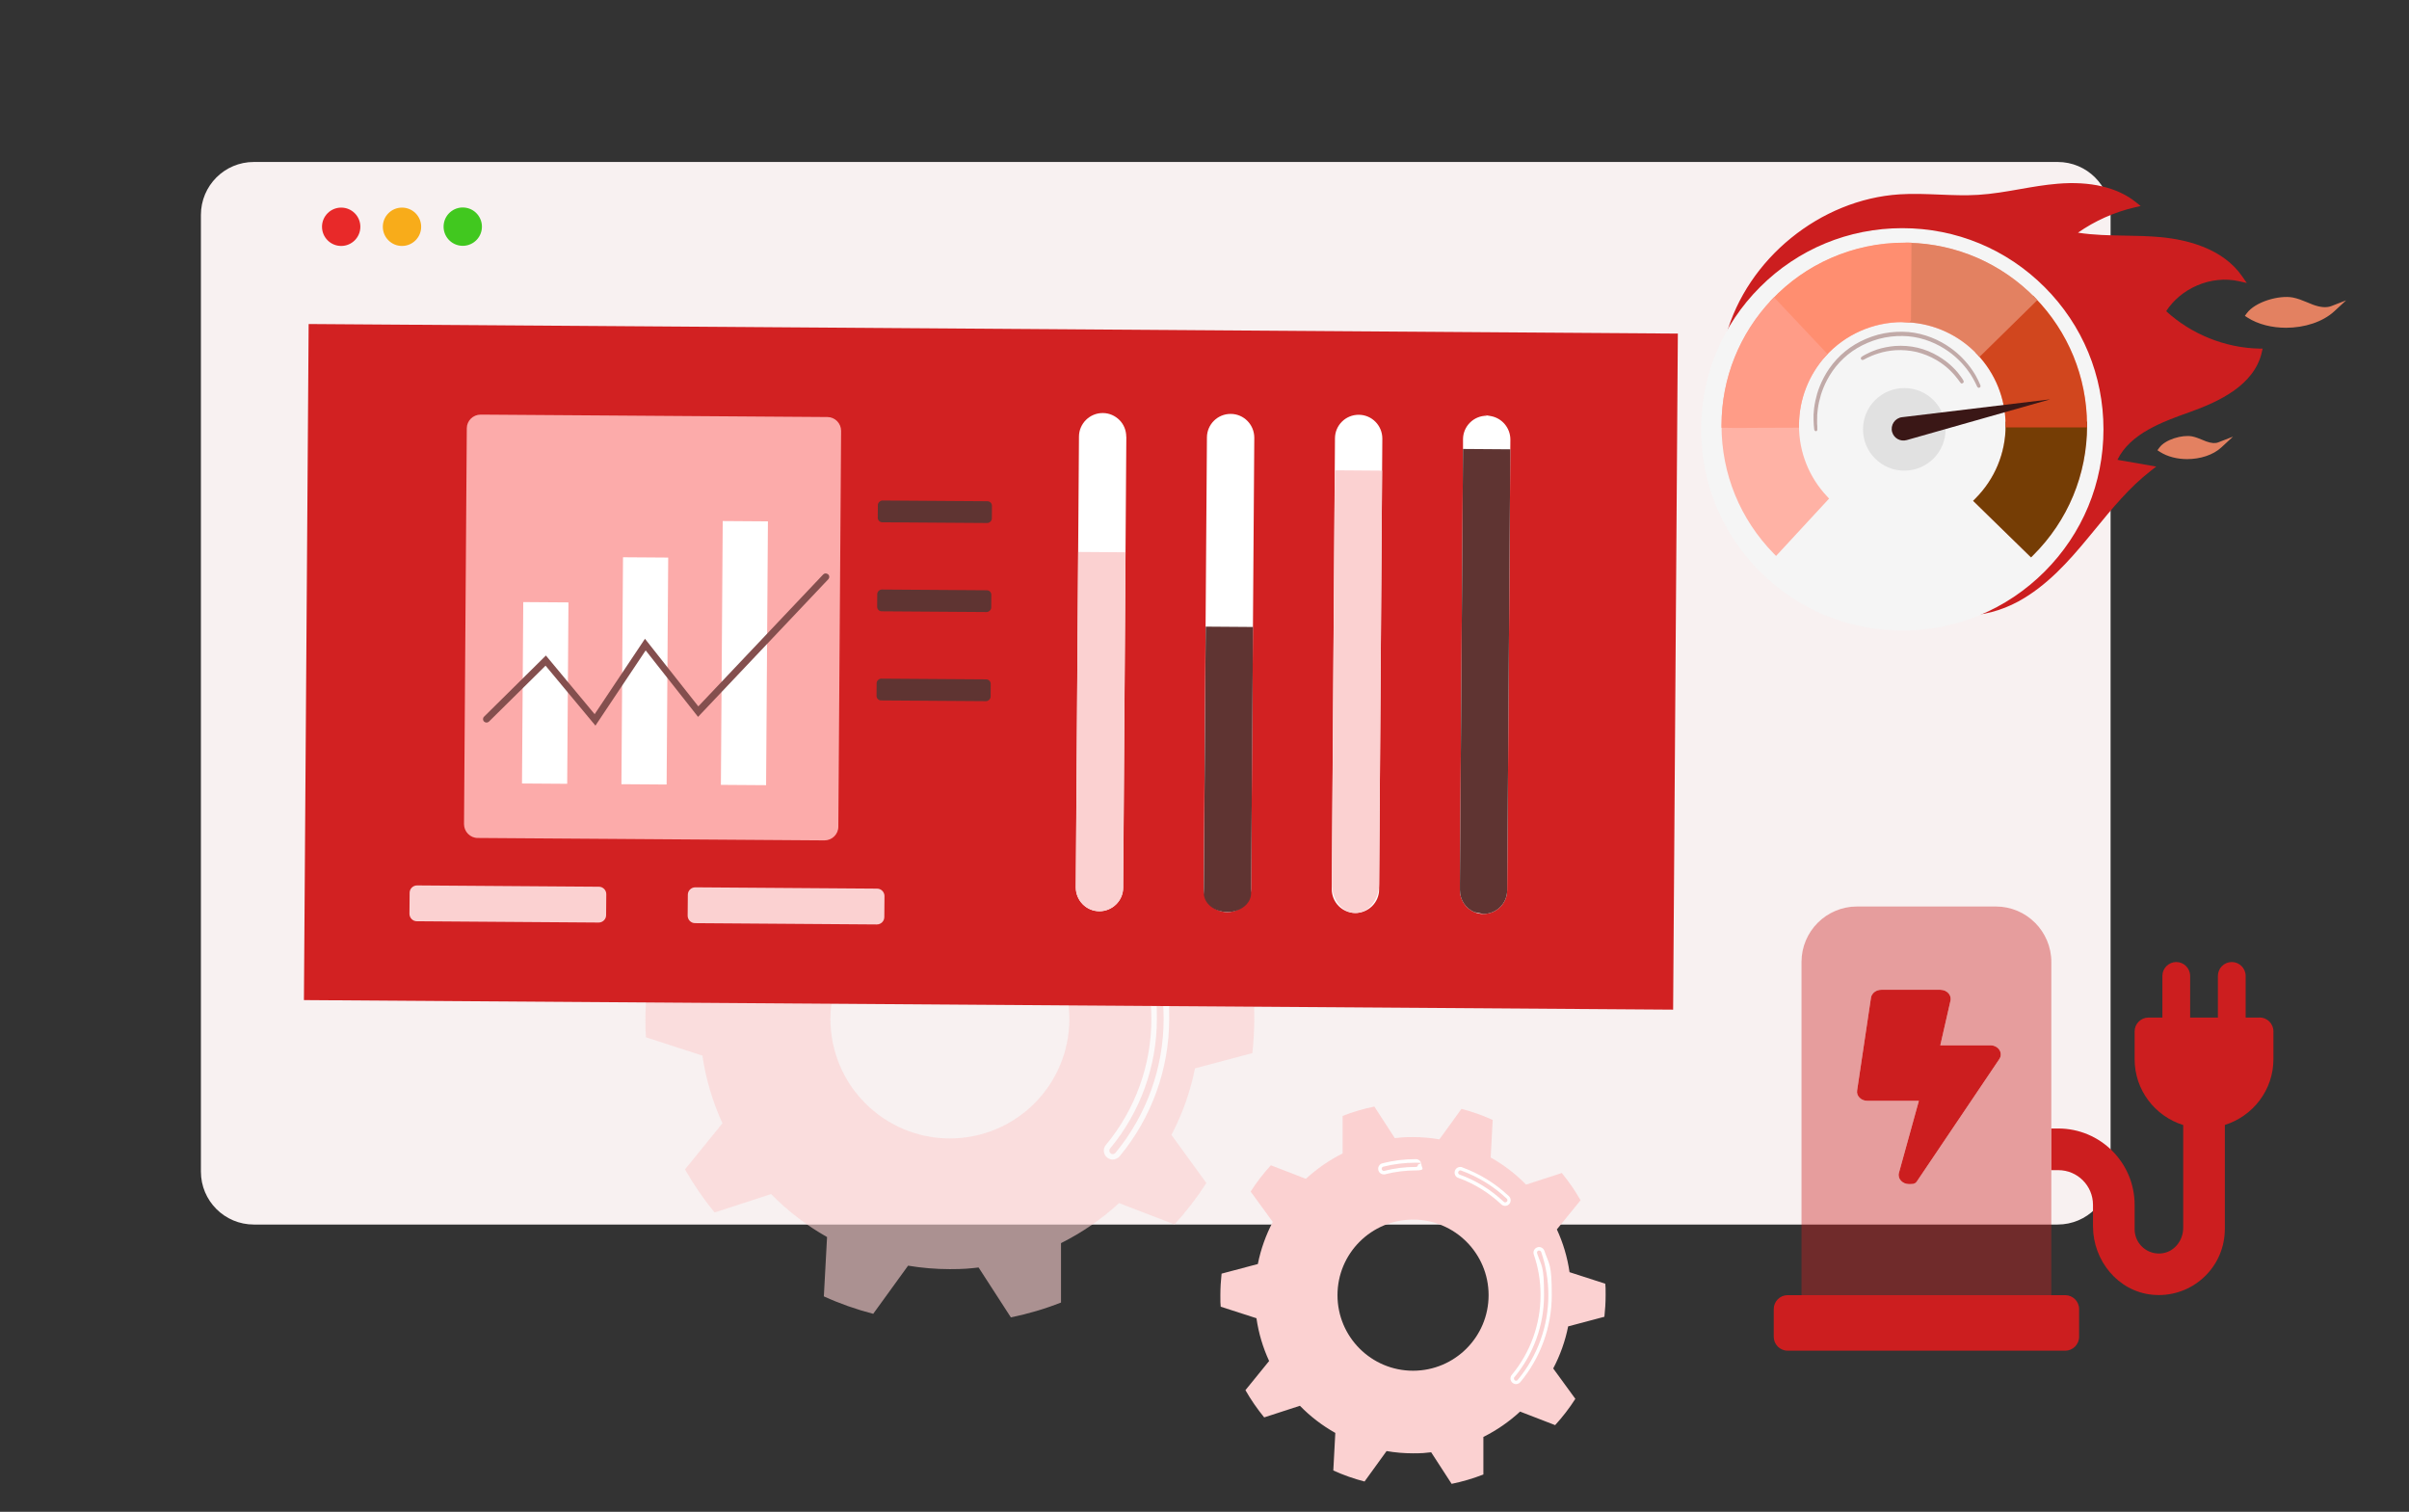 <?xml version="1.0" encoding="UTF-8"?> <svg xmlns="http://www.w3.org/2000/svg" version="1.1" viewBox="0 0 2777 1742.6"><rect x="0" y="0" width="2777" height="1742.6" fill="#333333" stroke="none"/><defs><style> .cls-1 { fill: #41c81f; } .cls-2 { opacity: .6; } .cls-3 { fill: #e82929; } .cls-4 { fill: #753d05; } .cls-5 { fill: #fcabaa; } .cls-6 { fill: #ff8e70; } .cls-7 { fill: #e38161; } .cls-8 { fill: #fff; } .cls-9 { fill: #3a1716; } .cls-10, .cls-11 { fill: #fbd1d1; } .cls-12 { fill: #e1e1e1; } .cls-13 { isolation: isolate; opacity: .4; } .cls-13, .cls-14 { fill: #cc1e1f; } .cls-15 { fill: #d1461e; } .cls-16 { fill: #f4dcdc; } .cls-16, .cls-17, .cls-11 { display: none; } .cls-18 { fill-opacity: 0; } .cls-19 { fill: #d22122; } .cls-20 { fill: #8bff5d; } .cls-21 { fill: #ff9c87; } .cls-22 { fill: #5f3432; } .cls-23 { fill: #f8ac1a; } .cls-24 { fill: #f8f1f1; } .cls-25 { fill: #f5f5f5; } .cls-26 { fill: #ffb2a5; } .cls-27 { fill: #844f4e; } .cls-28 { fill: #c1aaa8; } </style></defs><g><g id="Layer_1"><g id="_05"><path class="cls-18" d="M2072.6,293.5l-134.4-11.4c-58.7-5-116.3-18.8-170.9-40.9l-433.5-175.7c-289.6-117.4-620.3,12.5-752.7,295.5-69.8,149.2-145.9,312-214.5,458.9-125.3,268.1-31.6,587.5,218.6,745.4,46.7,29.5,93.3,58.9,137.5,86.8,174.4,110.1,393.7,120.5,577.9,27.7l267.6-135c70-35.3,146.3-56.2,224.5-61.6l270.1-18.4c278.8-19,505.6-231.9,542.2-509h0c43.9-332.2-198.6-633.7-532.5-662.1h0v-.2Z"></path><g><path class="cls-24" d="M231.6,247.7c0-33.7,27.3-61,61-61h2079.4c33.7,0,61,27.3,61,61v1102.8c0,33.7-27.3,61-61,61H292.6c-33.7,0-61-27.3-61-61V247.7Z"></path><path class="cls-16" d="M2291,335.4H362.8v660.8h1928.2V335.4Z"></path><circle class="cls-3" cx="393.3" cy="261.4" r="22.1"></circle><circle class="cls-23" cx="463.4" cy="261.4" r="22.1"></circle><circle class="cls-1" cx="533.6" cy="261.4" r="22.1" transform="translate(190.1 746.2) rotate(-80.8)"></circle></g><g><g class="cls-17"><path class="cls-19" d="M2586,580.8c-89.8,0-163.6,73.9-163.6,163.6s73.9,163.6,163.6,163.6,163.6-73.9,163.6-163.6h-163.6v-163.6h0Z"></path><path class="cls-10" d="M2613.4,557.9v163.6h163.6c0-90.4-73.2-163.6-163.6-163.6Z"></path></g><g class="cls-17"><rect class="cls-10" x="659.1" y="206" width="41.9" height="121.3"></rect><rect class="cls-10" x="1196.2" y="245.4" width="41.9" height="81.8"></rect><rect class="cls-10" x="836.7" y="43.5" width="41.9" height="283.7"></rect><rect class="cls-19" x="925.5" y="199.7" width="41.9" height="127.5"></rect><rect class="cls-10" x="1014.3" y="163.6" width="41.9" height="163.6"></rect><rect class="cls-19" x="747.9" y="125.9" width="41.9" height="201.3"></rect><rect class="cls-19" x="1103.4" y="79.3" width="41.9" height="248"></rect></g><g class="cls-17"><rect class="cls-19" x="998.6" y="1287.2" width="852.7" height="385.4" rx="8.2" ry="8.2"></rect><rect class="cls-10" x="1021.9" y="1388.5" width="806.1" height="266" rx="6.6" ry="6.6"></rect><g><path class="cls-22" d="M1037.4,1315.6h26.1c2,0,3.7,1.6,3.7,3.7v22.8c0,2-1.6,3.7-3.7,3.7h-26.1c-2,0-3.7-1.6-3.7-3.7v-22.8c0-2,1.6-3.7,3.7-3.7Z"></path><path class="cls-22" d="M1098.2,1315.6h26.1c2,0,3.7,1.6,3.7,3.7v22.8c0,2-1.6,3.7-3.7,3.7h-26.1c-2,0-3.7-1.6-3.7-3.7v-22.8c0-2,1.6-3.7,3.7-3.7Z"></path><rect class="cls-22" x="1155.2" y="1315.6" width="33.4" height="30.1" rx="3.7" ry="3.7"></rect></g><path class="cls-5" d="M1795.2,1421.3h-426.4c-7,0-12.8,5.7-12.8,12.8s5.7,12.8,12.8,12.8h426.4c7,0,12.8-5.7,12.8-12.8s-5.7-12.8-12.8-12.8Z"></path><path class="cls-5" d="M1474.5,1618.1h-426.4c-7,0-12.8,5.7-12.8,12.8s5.7,12.8,12.8,12.8h426.4c7,0,12.8-5.7,12.8-12.8s-5.7-12.8-12.8-12.8Z"></path><path class="cls-8" d="M1506.8,1618.1h48.4c1.2,0,2.2,1,2.2,2.2v21.1c0,1.2-1,2.2-2.2,2.2h-48.4c-1.2,0-2.2-1-2.2-2.2v-21.1c0-1.2,1-2.2,2.2-2.2Z"></path><path class="cls-8" d="M1573.3,1618.1h48.4c1.2,0,2.2,1,2.2,2.2v21.1c0,1.2-1,2.2-2.2,2.2h-48.4c-1.2,0-2.2-1-2.2-2.2v-21.1c0-1.2,1-2.2,2.2-2.2h0Z"></path><path class="cls-8" d="M1799.3,1485.1h-706.1c-4.8,0-8.7,3.9-8.7,8.7s3.9,8.7,8.7,8.7h706.1c4.8,0,8.7-3.9,8.7-8.7s-3.9-8.7-8.7-8.7h0Z"></path><path class="cls-8" d="M1799.3,1522.4h-706.1c-4.8,0-8.7,3.9-8.7,8.7s3.9,8.7,8.7,8.7h706.1c4.8,0,8.7-3.9,8.7-8.7s-3.9-8.7-8.7-8.7h0Z"></path></g><g><path class="cls-10" d="M1809.3,1466.4c-2.5-17.4-7.5-33.9-14.6-49.3l27.3-33.6c-6.3-11.1-13.6-21.6-21.6-31.4l-41.2,13.4c-12-12.3-25.7-22.8-40.8-31.3l2.3-43.3c-11.5-5.2-23.5-9.5-36-12.7l-25.4,35.1c-9.9-1.7-20.1-2.6-30.5-2.6s-14.1.4-20.9,1.2l-23.6-36.4c-12.6,2.6-24.8,6.2-36.6,10.8v43.3c-15.5,7.7-29.7,17.6-42.3,29.2l-40.4-15.6c-8.6,9.4-16.4,19.5-23.3,30.3l25.5,35c-7.9,15.1-13.8,31.3-17.2,48.5l-41.8,11.1c-.9,8.2-1.4,16.5-1.4,24.9s0,8.9.4,13.2l41.2,13.3c2.5,17.4,7.5,33.9,14.6,49.3l-27.3,33.6c6.3,11.1,13.6,21.6,21.6,31.4l41.2-13.4c12,12.3,25.7,22.8,40.8,31.3l-2.3,43.3c11.5,5.2,23.5,9.5,36,12.7l25.4-35.1c9.9,1.7,20.1,2.6,30.5,2.6s14.1-.4,20.9-1.2l23.6,36.4c12.6-2.6,24.8-6.2,36.6-10.8v-43.3c15.5-7.7,29.7-17.6,42.3-29.2l40.4,15.6c8.6-9.4,16.4-19.5,23.3-30.3l-25.5-35c7.9-15.1,13.8-31.3,17.2-48.5l41.8-11.1c.9-8.2,1.4-16.5,1.4-24.9s0-8.9-.4-13.2l-41.2-13.3ZM1628.9,1580c-48.1,0-87.1-39-87.1-87.1s39-87.1,87.1-87.1,87.1,39,87.1,87.1-39,87.1-87.1,87.1Z"></path><path class="cls-8" d="M1777.1,1438.1c-1.6-.8-3.3-.9-5-.3-3.4,1.2-5.2,4.9-4,8.2,5.2,15,7.8,30.8,7.8,46.9,0,33.5-11.8,66.2-33.2,91.9-1.1,1.3-1.6,3-1.5,4.7.2,1.7,1,3.3,2.3,4.4,1.2,1,2.6,1.5,4.1,1.5s3.8-.8,5-2.3c23.3-28.1,36.2-63.6,36.2-100.2s-2.9-34.7-8.5-51.1c-.6-1.6-1.7-3-3.3-3.7h0ZM1749.6,1590.6c-.5.6-1.2.9-1.9.9s-1,0-1.6-.6c-.5-.4-.8-1-.9-1.7,0-.7,0-1.3.6-1.8,22-26.4,34.1-60,34.1-94.5s-2.7-32.7-8-48.2c-.4-1.3.2-2.7,1.5-3.2.3,0,.5,0,.8,0s.7,0,1.1.2c.6.3,1,.8,1.3,1.4,5.5,16,8.3,32.7,8.3,49.8,0,35.6-12.5,70.3-35.3,97.6h0v.2Z"></path><path class="cls-8" d="M1685.6,1345.5c-1.6-.6-3.4-.5-5,.2s-2.8,2-3.4,3.7c-.6,1.6-.5,3.4.2,5s2,2.8,3.7,3.3c18.5,6.7,35.1,17,49.5,30.5,1.2,1.1,2.8,1.8,4.4,1.8s3.5-.7,4.7-2c2.4-2.6,2.3-6.7-.3-9.2-15.7-14.8-33.8-25.9-54-33.3h.2ZM1736.9,1385.2c-.9,1-2.6,1-3.5,0-14.8-13.9-31.9-24.5-50.9-31.3-.6-.2-1.1-.7-1.4-1.3-.3-.6-.3-1.3,0-1.9s.7-1.1,1.3-1.4c.3-.2.7-.2,1.1-.2s.6,0,.9.2c19.6,7.1,37.3,18,52.6,32.4,1,.9,1,2.5,0,3.5h-.2Z"></path><path class="cls-8" d="M1632.1,1336.1c-13,0-26,1.6-38.5,4.8-1.7.4-3.1,1.5-4,3s-1.1,3.2-.7,4.9c.7,2.9,3.3,4.9,6.3,4.9s1.1,0,1.6-.2c11.5-2.9,23.4-4.4,35.3-4.4s6.5-2.9,6.5-6.5-2.9-6.5-6.5-6.5h0ZM1632.1,1345.1c-12.3,0-24.5,1.5-36.3,4.5-1.3.3-2.7-.5-3-1.8-.2-.6,0-1.3.3-1.9s.9-1,1.5-1.1c12.2-3.1,24.8-4.6,37.5-4.6s2.5,1.1,2.5,2.5-1.1,2.5-2.5,2.5h0Z"></path></g><g class="cls-2"><path class="cls-10" d="M1380.2,1132.5c-4-27.4-11.9-53.6-23.1-78l43.2-53.1c-10-17.6-21.4-34.2-34.2-49.7l-65.1,21.2c-19-19.4-40.7-36.1-64.5-49.5l3.7-68.4c-18.2-8.3-37.2-15-56.9-20.1l-40.2,55.5c-15.7-2.6-31.8-4-48.2-4s-22.2.7-33.1,1.9l-37.2-57.5c-20,4.1-39.3,9.8-57.8,17.1v68.5c-24.4,12.2-47,27.7-66.9,46.1l-63.9-24.6c-13.6,14.8-25.9,30.8-36.8,47.8l40.3,55.4c-12.5,23.8-21.7,49.5-27.2,76.7l-66.1,17.6c-1.4,12.9-2.2,26.1-2.2,39.4s.2,14,.6,20.9l65.1,21.1c4,27.4,11.9,53.6,23.1,78l-43.2,53.1c10,17.6,21.4,34.2,34.2,49.7l65.1-21.2c19,19.4,40.7,36.1,64.5,49.5l-3.7,68.4c18.2,8.3,37.2,15,56.9,20.1l40.2-55.5c15.7,2.6,31.8,4,48.2,4s22.2-.7,33.1-1.9l37.2,57.5c20-4.1,39.3-9.8,57.8-17.1v-68.5c24.4-12.2,47-27.7,66.9-46.1l63.9,24.6c13.6-14.8,25.9-30.8,36.8-47.8l-40.3-55.4c12.5-23.8,21.7-49.5,27.2-76.7l66.1-17.6c1.4-12.9,2.2-26.1,2.2-39.4s-.2-14-.6-20.9l-65.1-21.1h0ZM1095,1312.2c-76,0-137.7-61.6-137.7-137.7s61.6-137.7,137.7-137.7,137.7,61.6,137.7,137.7-61.6,137.7-137.7,137.7Z"></path><path class="cls-8" d="M1329.2,1087.9c-2.5-1.2-5.2-1.4-7.8-.5-5.3,1.8-8.2,7.7-6.4,13,8.2,23.8,12.3,48.7,12.3,74.1,0,53-18.6,104.6-52.5,145.3-1.8,2.1-2.6,4.8-2.3,7.5.3,2.7,1.5,5.2,3.7,6.9,1.8,1.5,4.2,2.4,6.5,2.4s5.9-1.3,7.9-3.7c36.9-44.4,57.2-100.6,57.2-158.4s-4.5-54.8-13.5-80.8c-.9-2.6-2.7-4.7-5.2-5.9h.1ZM1285.7,1328.9c-.7.9-1.8,1.4-3,1.4s-1.6-.2-2.5-.9c-.8-.7-1.3-1.6-1.4-2.7,0-1,.2-2.1.9-2.9,34.8-41.8,53.9-94.9,53.9-149.3s-4.3-51.7-12.7-76.1c-.7-2.1.4-4.3,2.4-5,.4,0,.9-.2,1.3-.2s1.2,0,1.7.4c.9.5,1.6,1.3,2,2.3,8.7,25.3,13.1,51.7,13.1,78.7,0,56.3-19.8,111.1-55.7,154.4h0Z"></path><path class="cls-8" d="M1184.5,941.4c-2.6-.9-5.4-.8-7.8.3s-4.4,3.2-5.3,5.8-.8,5.4.3,7.8,3.2,4.4,5.8,5.3c29.2,10.6,55.5,26.8,78.3,48.2,1.9,1.8,4.4,2.8,7,2.8s5.5-1.2,7.5-3.2c3.9-4.1,3.7-10.6-.4-14.5-24.8-23.3-53.5-41-85.3-52.6h0ZM1265.7,1004.2c-1.4,1.5-4,1.6-5.6.2-23.4-22-50.4-38.7-80.5-49.6-1-.4-1.8-1.1-2.2-2-.4-.9-.5-2,0-3s1.1-1.8,2-2.2c.5-.3,1.1-.4,1.7-.4s.9,0,1.3.2c31,11.3,59,28.5,83.2,51.2,1.6,1.5,1.6,4,.2,5.5h0Z"></path><path class="cls-8" d="M1099.9,926.7c-20.6,0-41.1,2.5-60.9,7.5-2.7.7-4.9,2.3-6.3,4.7s-1.8,5.1-1.1,7.8c1.2,4.6,5.2,7.7,9.9,7.7s1.7,0,2.5-.3c18.2-4.6,36.9-6.9,55.8-6.9s10.3-4.6,10.3-10.3-4.6-10.3-10.3-10.3h0ZM1099.9,940.8c-19.4,0-38.7,2.4-57.4,7.1-2.1.5-4.3-.8-4.8-2.8-.3-1,0-2.1.4-3s1.4-1.5,2.4-1.8c19.3-4.9,39.2-7.3,59.3-7.3s3.9,1.8,3.9,3.9-1.8,3.9-3.9,3.9h0Z"></path></g><path class="cls-11" d="M285.3,1387.4c-5.2-6-14.4-6.7-20.4-1.4l-39.4,34.2c-6,5.2-6.6,14.3-1.4,20.3l34.2,39.4c5.2,6,14.4,6.7,20.4,1.4l39.4-34.2c6-5.2,6.6-14.3,1.5-20.3l-34.2-39.4h-.1Z"></path><path class="cls-11" d="M1610,138.1l-48.7-18.8c-7.4-2.9-15.8.9-18.7,8.3l-18.8,48.7c-2.9,7.4.9,15.8,8.3,18.6l48.7,18.8c7.4,2.9,15.8-.9,18.7-8.3l18.8-48.7c2.9-7.4-.9-15.8-8.3-18.6Z"></path><path class="cls-11" d="M2676.6,456.2c-10.3,0-18.6,8.3-18.6,18.6s8.3,18.6,18.6,18.6,18.6-8.3,18.6-18.6-8.3-18.6-18.6-18.6Z"></path><path class="cls-11" d="M1686.2,1115.8c-10.3,0-18.6,8.3-18.6,18.6s8.3,18.6,18.6,18.6,18.6-8.3,18.6-18.6-8.3-18.6-18.6-18.6Z"></path><g><rect class="cls-19" x="752.6" y="-20.6" width="779.3" height="1578.4" transform="translate(365.7 1905.5) rotate(-89.6)"></rect><path class="cls-8" d="M1298.3,503.5c0-7.5-2.9-14.4-7.8-19.3s-11.7-8.1-19.2-8.1c-15-.1-27.4,12-27.5,27.1l-3.7,519.7c0,15,12,27.4,27.1,27.5,15,0,27.4-12,27.5-27.1l3.7-519.7h0Z"></path><path class="cls-8" d="M1445.9,504.6c0-15.1-12-27.4-27.1-27.5s-27.4,12-27.5,27.1l-3.7,519.7c0,15.1,12,27.4,27.1,27.5h0c15.1,0,27.4-12,27.5-27.1l3.7-519.7h0Z"></path><path class="cls-8" d="M1593.5,505.6c0-15.1-12-27.4-27.1-27.5h0c-15.1-.1-27.4,12-27.5,27.1l-3.7,519.7c0,15.1,12,27.4,27.1,27.5h0c15.1,0,27.4-12,27.5-27.1l3.7-519.7h0Z"></path><path class="cls-8" d="M1738.9,818.6l2.2-311.9c0-13.5-9.7-24.8-22.6-27.1s-3-.4-4.5-.4c-15.1-.1-27.4,12-27.5,27.1v11.2l-3.6,500.5v8c0,11.4,6.8,21.2,16.7,25.4,3.2,1.3,6.7,2.1,10.3,2.1,15.1,0,27.4-12,27.5-27.1l1.5-207.8h0Z"></path><path class="cls-10" d="M1297.4,636.6l-54.5-.4-2.7,386.6c0,15,12,27.4,27.1,27.5,15,0,27.4-12,27.5-27.1l2.7-386.6h0Z"></path><path class="cls-22" d="M1444.4,722.7l-54.5-.4-2.2,307.1c0,12,12.1,21.8,27.1,21.9s27.3-9.5,27.4-21.5l2.2-307.1h0Z"></path><path class="cls-10" d="M1593.2,542.5l-54.5-.4-3.4,476.5c0,18.5,12,33.7,27,33.8s27.4-14.9,27.5-33.4l3.4-476.5Z"></path><path class="cls-22" d="M1738.9,818.6l2.1-300.7-54.5-.4-3.6,500.5v8c0,11.4,6.8,21.2,16.7,25.4,3,.7,6.4,1.4,10.3,2.1,15.1,0,27.4-12,27.5-27.1l1.5-207.8h0Z"></path><g><path class="cls-5" d="M969.6,496.7c0-8.8-7.1-16-15.8-16l-399.7-2.8c-8.8,0-16,7.1-16,15.8l-3.2,456.2c0,8.8,7.1,16,15.8,16l399.7,2.8c8.8,0,16-7.1,16-15.8l3.2-456.2Z"></path><g><rect class="cls-8" x="524" y="772.7" width="209.1" height="52.1" transform="translate(-174.6 1421.7) rotate(-89.6)"></rect><rect class="cls-8" x="612.5" y="747.3" width="261.6" height="52.1" transform="translate(-35.2 1511.2) rotate(-89.6)"></rect><rect class="cls-8" x="706.1" y="726.8" width="304.1" height="52.1" transform="translate(99.3 1605.7) rotate(-89.6)"></rect><path class="cls-27" d="M954.5,662c-1.6-1.5-4.1-1.4-5.6.2l-143.9,152-61.5-77.9-58,86.9-56.2-67.6-71.3,70.5c-1.6,1.5-1.6,4.1,0,5.6.6.6,1.4,1,2.2,1.1,1.2.2,2.5-.2,3.5-1.1l65.2-64.4,57.5,69.1,57.9-86.7,60.4,76.6,150.2-158.7c1.5-1.6,1.4-4.1-.2-5.6h-.2Z"></path></g></g><rect class="cls-22" x="1065.1" y="524.1" width="25.1" height="131.5" rx="5.2" ry="5.2" transform="translate(480.3 1663.4) rotate(-89.6)"></rect><rect class="cls-22" x="1064.4" y="626.8" width="25.1" height="131.5" rx="5.2" ry="5.2" transform="translate(376.9 1764.6) rotate(-89.6)"></rect><rect class="cls-22" x="1063.7" y="729.5" width="25.1" height="131.5" rx="5.2" ry="5.2" transform="translate(273.5 1865.9) rotate(-89.6)"></rect><path class="cls-10" d="M698.9,1030.7c0-4.7-3.8-8.6-8.5-8.6l-209.6-1.5c-4.7,0-8.6,3.8-8.6,8.5l-.2,24.2c0,4.7,3.8,8.6,8.5,8.6l209.6,1.5c4.7,0,8.6-3.8,8.6-8.5l.2-24.2h0Z"></path><path class="cls-10" d="M1019.6,1032.9c0-4.7-3.8-8.6-8.5-8.6l-209.6-1.5c-4.7,0-8.6,3.8-8.6,8.5l-.2,24.2c0,4.7,3.8,8.6,8.5,8.6l209.6,1.5c4.7,0,8.6-3.8,8.6-8.5l.2-24.2h0Z"></path></g><g class="cls-17"><path class="cls-19" d="M2565.4,0h-317.7c-5.4,0-9.9,4.4-9.9,9.9v483.2h272.1c36.1,0,65.3-29.2,65.3-65.3V9.9c0-5.4-4.4-9.9-9.9-9.9h0Z"></path><path class="cls-10" d="M2554.5,8.3h-303.5c-5.2,0-9.4,4.2-9.4,9.4v461.7h260.2c34.3,0,62-27.8,62-62V17.7c0-5.2-4.2-9.4-9.4-9.4h0Z"></path><path class="cls-19" d="M2369.4,382.8v-8.5c0-6.7-4.7-12.1-10.5-12.1h-323.2c-5.8,0-10.5,5.4-10.5,12.1v8.5c0,60.2,42.2,109,94.2,109h330.2c-52,0-81-43.3-80.3-109h.1Z"></path><path class="cls-10" d="M2361.4,391.2v-6.9c0-5.4-4.4-9.8-9.8-9.8h-302.6c-5.4,0-9.8,4.4-9.8,9.8v6.9c0,48.7,39.5,88.2,88.2,88.2h322.3c-48.7,0-88.2-23.6-88.2-88.2h0Z"></path><g><path class="cls-8" d="M2530,55.7h-230.2c-6,0-10.9,4.9-10.9,10.9v125.1c0,6,4.9,10.9,10.9,10.9h230.2c6,0,10.9-4.9,10.9-10.9v-125.1c0-6-4.9-10.9-10.9-10.9ZM2536.9,191.7c0,3.8-3.1,6.9-6.9,6.9h-230.2c-3.8,0-6.9-3.1-6.9-6.9v-125.1c0-3.8,3.1-6.9,6.9-6.9h230.2c3.8,0,6.9,3.1,6.9,6.9v125.1Z"></path><path class="cls-8" d="M2530,51.4h-230.2c-8.4,0-15.2,6.8-15.2,15.2v125.1c0,8.4,6.8,15.2,15.2,15.2h230.2c8.4,0,15.2-6.8,15.2-15.2v-125.1c0-8.4-6.8-15.2-15.2-15.2ZM2541.2,191.7c0,6.2-5,11.2-11.2,11.2h-230.2c-6.2,0-11.2-5-11.2-11.2v-125.1c0-6.2,5-11.2,11.2-11.2h230.2c6.2,0,11.2,5,11.2,11.2v125.1h0Z"></path></g><path class="cls-22" d="M2453.5,252.5h-253c-3.6,0-6.5,2.9-6.5,6.5s2.9,6.5,6.5,6.5h253c3.6,0,6.5-2.9,6.5-6.5s-2.9-6.5-6.5-6.5Z"></path><path class="cls-22" d="M2453.5,276.4h-253c-3.6,0-6.5,2.9-6.5,6.5s2.9,6.5,6.5,6.5h253c3.6,0,6.5-2.9,6.5-6.5s-2.9-6.5-6.5-6.5Z"></path><path class="cls-22" d="M2453.5,299.4h-253c-3.6,0-6.5,2.9-6.5,6.5s2.9,6.5,6.5,6.5h253c3.6,0,6.5-2.9,6.5-6.5s-2.9-6.5-6.5-6.5Z"></path><g><rect class="cls-19" x="2455.5" y="73.3" width="14.9" height="13.4" rx="2.8" ry="2.8"></rect><rect class="cls-19" x="2482.6" y="73.3" width="14.9" height="13.4" rx="2.8" ry="2.8"></rect><rect class="cls-19" x="2509.8" y="73.3" width="14.9" height="13.4" rx="2.8" ry="2.8"></rect></g><rect class="cls-8" x="2311.8" y="129.1" width="34.1" height="56.2"></rect><rect class="cls-8" x="2405.7" y="133.8" width="34.1" height="51.6"></rect><rect class="cls-19" x="2460" y="110.8" width="34.1" height="74.6"></rect><rect class="cls-19" x="2357.8" y="151.3" width="34.1" height="34.1"></rect></g></g><g><path class="cls-13" d="M2300.7,1044.9h-160c-35.3,0-64,28.7-64,64v384h288v-384c0-35.3-28.7-64-64-64ZM2304.8,1220.7l-93.7,139c-2.4,3.4-6.3,5.3-10.4,5.2-7.7,0-13.5-6.3-11.7-12.9l23-83.1h-59.3c-7.2,0-12.8-5.6-11.9-11.9l16-107c.8-5.2,5.9-9.1,11.9-9.1h68c7.9,0,13.6,6.5,11.6,13.2l-11.6,50.8h57.7c9.2,0,15,8.8,10.4,15.8Z"></path><path class="cls-14" d="M2380.7,1492.9h-320c-8.8,0-16,7.2-16,16v32c0,8.8,7.2,16,16,16h320c8.8,0,16-7.2,16-16v-32c0-8.8-7.2-16-16-16ZM2152.7,1268.9h59.3l-23,83.1c-1.8,6.6,4,12.9,11.7,12.9s8-1.9,10.4-5.2l93.7-139c4.6-7-1.1-15.8-10.4-15.8h-57.7l11.6-50.8c2-6.7-3.7-13.2-11.6-13.2h-68c-6,0-11.1,3.9-11.9,9.1l-16,107c-1,6.3,4.6,11.9,11.9,11.9h0ZM2604.7,1172.9h-16v-48c0-8.8-7.2-16-16-16s-16,7.2-16,16v48h-32v-48c0-8.8-7.2-16-16-16s-16,7.2-16,16v48h-16c-8.8,0-16,7.2-16,16v32c0,35.8,23.6,65.7,56,75.9v118.5c0,14-9.5,26.9-23.3,29.2-15.2,2.6-29.7-7.6-32.3-22.9-.3-1.6-.4-3.2-.4-4.8v-28c0-48.6-39.4-88-88-88h-8v48h8c22.1,0,40,17.9,40,40v24.6c0,39.7,28.9,75.2,68.4,79,41.8,4.1,79.1-26.4,83.2-68.2.2-2.5.4-5,.4-7.4v-120.1c32.4-10.2,56-40.2,56-75.9v-32c0-8.8-7.2-16-16-16h0Z"></path></g><g><g><path class="cls-14" d="M2582.1,320.8c-19.7-28.7-56.4-40.6-91.1-43.9-34.7-3.3-70,.1-104.2-6.7,21.6-16.5,46.7-28.4,73.2-34.6-24-19.3-57.1-23.1-87.8-20.5s-60.8,10.9-91.5,12.8c-30.1,1.8-60.4-2.5-90.5-.6-90.1,5.8-172.9,73.1-196.9,160l229,308.5c31.7,16.7,71.5,11.2,103-5.9s56.1-44.3,79-71.9c22.9-27.6,44.9-56.4,73.2-78.3-13.8-2.4-27.5-4.8-41.3-7.2,13.6-33.9,52.5-48.6,87-60.9,34.4-12.3,72.9-30.9,81.1-66.5-41.1-1-81.6-17.7-111.3-46,17.6-29.9,55.6-46.3,89.4-38.5h0l-.3.2Z"></path><path class="cls-14" d="M2265.1,709.6c-16.1,0-31.4-3.4-44.6-10.4l-.7-.4-.5-.6-230-309.9.5-1.7c24.4-88.4,108.6-156.8,200.1-162.6,15.3-1,30.9-.3,45.9.3,14.7.6,29.8,1.2,44.6.3,16.1-1,32.4-3.8,48.2-6.6,14.1-2.5,28.7-5,43.2-6.2,37.7-3.2,69,4.1,90.3,21.2l5.6,4.5-7,1.6c-23.3,5.4-45.7,15.4-65.3,29.1,17.9,2.8,36.4,3.1,54.3,3.4,13.6.2,27.7.5,41.5,1.8,30.5,2.9,71.5,13.1,93.7,45.4l5.1,7.4-8.8-2c-15.6-3.6-32.9-1.9-48.6,4.9-14.8,6.4-27.3,16.8-35.5,29.6,28.9,26.5,67.7,42.2,106.9,43.1h4.3l-1,4.3c-8.7,37.9-49.1,56.8-83.3,69-30.6,10.9-68.3,24.4-83.1,54.9l44.7,7.8-6.3,4.9c-24.3,18.8-44.4,43.3-63.7,66.9-3,3.6-6,7.3-9,10.9-21.3,25.8-46.9,54.8-80,72.8-19.9,10.8-41.4,16.3-61.7,16.3h.2ZM2224.5,693.3c27.8,14.3,65.6,11.9,99-6.2,32-17.4,57-45.8,77.9-71.1,3-3.6,6-7.2,8.9-10.9,18-22,36.6-44.6,58.8-63.1l-37.9-6.6,1.6-4c14.5-36.2,55.8-51,89-62.9,31.2-11.2,67.8-28,77.7-59.9-40.3-2.1-79.9-19-109.2-46.8l-2-1.9,1.4-2.4c16.9-28.8,51.2-45.3,84.1-41.7-13.2-15-37.8-31.2-83.2-35.4-13.6-1.3-27.5-1.5-41-1.8-20.9-.4-42.6-.8-63.5-5l-7.6-1.5,6.1-4.7c19.9-15.2,43-26.7,67.2-33.3-14.9-9.8-39.8-18.8-79.4-15.4-14.2,1.2-28.7,3.7-42.6,6.2-16,2.8-32.5,5.6-49,6.7-15.2.9-30.5.3-45.4-.3s-30.2-1.2-45.2-.3c-88.1,5.6-169.1,71-193.3,155.8l227.4,306.5h.2Z"></path></g><g><circle class="cls-25" cx="2192.9" cy="494.8" r="228.4" transform="translate(292.4 1695.5) rotate(-45)"></circle><path class="cls-25" d="M2192.9,726.8c-61.9,0-120.2-24.1-164-67.9s-67.9-102-67.9-164,24.1-120.2,67.9-164,102-67.9,164-67.9,120.2,24.1,164,67.9,67.9,102,67.9,164-24.1,120.2-67.9,164c-43.8,43.8-102,67.9-164,67.9ZM2192.9,270c-60.1,0-116.5,23.4-159,65.9s-65.9,99-65.9,159,23.4,116.5,65.9,159,98.9,65.9,159,65.9,116.5-23.4,159-65.9,65.9-98.9,65.9-159-23.4-116.5-65.9-159-98.9-65.9-159-65.9h0Z"></path></g><g><g><path class="cls-26" d="M2402.4,489.3c-.3-55.9-22.7-106.5-58.9-143.6-36.6-37.5-87.3-61.2-143.5-62.5-1.6,0-3.2-.1-4.8-.1-59.2,0-112.5,24.8-150.3,64.6h0c-35.1,37-56.7,86.9-56.9,141.9v.7c0,56.5,22.6,107.7,59.3,145.1l56.4-61c-20.7-22-33.4-51.5-33.4-84.1s0-.5,0-.8c.2-31.3,12.1-59.8,31.6-81.4h.1c22.4-24.9,54.9-40.4,90.9-40.4s4.4,0,6.6.2c32.5,1.7,61.6,16.1,82.5,38.2,20.6,21.7,33.2,51,33.5,83.2h0v1.1c0,33.9-13.8,64.6-36,86.8l61.7,60.2c37.8-37.5,61.2-89.5,61.2-147s0-.7,0-1.1h0Z"></path><path class="cls-26" d="M2341.2,642.4l-66.7-65.1,2.5-2.5c22.5-22.5,35-52.4,35-84.3s0-.3,0-.4v-.6c-.3-30.2-11.8-58.8-32.6-80.8-21.1-22.3-49.6-35.5-80.2-37.1-2.2-.1-4.3-.2-6.4-.2-33.6,0-65.8,14.3-88.3,39.2h0c-19.6,21.8-30.5,49.9-30.7,79.2v.8c0,30.5,11.5,59.5,32.5,81.7l2.2,2.4-61.1,66.1-2.6-2.6c-38.9-39.7-60.3-92.1-60.3-147.6s0-.3,0-.5v-.2c.2-53.9,20.7-105.1,57.8-144.2h0c19.4-20.6,42.4-36.8,68.2-48.1,26.7-11.7,55.2-17.7,84.6-17.7s2.1,0,3.2,0h1.7c55.4,1.3,107.2,23.8,146,63.5,38.3,39.3,59.6,91.2,59.9,146h0v1.1c0,56.5-22.1,109.6-62.2,149.5l-2.4,2.4h-.2ZM2284.4,577.1l56.7,55.4c37.3-38.2,57.8-88.6,57.8-142.1s0-.3,0-.4v-.6h0c-.3-53-20.8-103.2-57.9-141.2-37.4-38.4-87.5-60.2-141.1-61.4h-4.7c-28.4,0-55.9,5.8-81.8,17.1-24.9,11-47.1,26.6-66,46.4h0c-35.9,37.9-55.8,87.4-55.9,139.5v.7c0,52.4,19.8,102,55.8,140l51.7-55.9c-20.8-23.2-32.2-52.9-32.2-84.1s0-.4,0-.5v-.3c.2-31,11.7-60.7,32.5-83.7h.1c23.9-26.5,58-41.6,93.5-41.6s4.4,0,6.8.2c32.4,1.7,62.5,15.7,84.9,39.3,22,23.2,34.2,53.6,34.5,85.5v1.1c0,32.5-12.2,63.2-34.5,86.7h-.2Z"></path></g><g><path class="cls-20" d="M2044.9,347.8l57,60.4h.1c-15.8-16.9-44.1-47.1-57.1-60.4h0Z"></path><polygon class="cls-20" points="2315.5 489.3 2402.4 489.3 2402.4 489.3 2315.5 489.3 2315.5 489.3"></polygon><g><path class="cls-4" d="M2315.5,489.3v1.1c0,33.9-13.8,64.6-36,86.8l61.7,60.2c37.8-37.5,61.2-89.5,61.2-147s0-.7,0-1.1h-86.9Z"></path><path class="cls-4" d="M2341.2,642.4l-66.7-65.1,2.5-2.5c22.5-22.5,35-52.4,35-84.3s0-.3,0-.4v-4.1h93.9v4.6c0,56.5-22.1,109.6-62.2,149.5l-2.4,2.4h-.1ZM2284.4,577.1l56.7,55.4c36.7-37.7,57.1-87.1,57.7-139.7h-79.9c-.6,31.6-12.8,61.3-34.5,84.3Z"></path></g><g><path class="cls-15" d="M2281.9,406.2c20.6,21.7,33.2,51,33.5,83.2h86.9c-.3-55.9-22.7-106.5-58.9-143.6l-61.6,60.4h.1Z"></path><path class="cls-15" d="M2312,492.8v-3.5c-.3-30.2-11.9-58.8-32.6-80.8l-2.4-2.5,66.5-65.3,2.4,2.5c38.3,39.3,59.6,91.2,59.9,146v3.5h-93.9.1ZM2286.8,406.3c19.7,22,31,50,32.1,79.5h80c-1.1-50.6-20.7-98.3-55.4-135.1l-56.6,55.6h-.1Z"></path></g><g><path class="cls-7" d="M2200,283.3l-.5,84.7h0c32.5,1.7,61.6,16.1,82.5,38.2l61.6-60.4c-36.6-37.5-87.3-61.2-143.5-62.5h-.1Z"></path><path class="cls-7" d="M2281.9,411.2l-2.4-2.6c-21.1-22.3-49.6-35.5-80.2-37.1l-7.2-.4,3.9-4.4.6-86.9h3.6c55.4,1.3,107.2,23.9,146,63.6l2.4,2.5-66.6,65.4h-.1ZM2203,364.7c29.9,2.4,57.8,15.2,79.1,36.5l56.6-55.5c-36.3-36-84-56.8-135.1-58.8l-.5,77.8h-.1Z"></path></g><g><path class="cls-6" d="M2044.9,347.8c12.9,13.3,41.3,43.5,57.1,60.3,22.4-24.8,54.9-40.3,90.9-40.3s4.4,0,6.6.2h0l.5-84.7c-1.6,0-3.2-.1-4.8-.1-59.2,0-112.5,24.8-150.3,64.6h0Z"></path><path class="cls-6" d="M2102,413.3l-2.6-2.8c-15.7-16.8-44.1-46.9-57-60.3l-2.3-2.4,2.3-2.4c19.5-20.5,42.4-36.7,68.2-48,26.7-11.7,55.2-17.7,84.6-17.7s2.1,0,3.2,0h5.1l-.6,89.5-2,2.3h-1.7c-2.2-.2-4.3-.3-6.4-.3-33.6,0-65.8,14.3-88.3,39.2l-2.6,2.8h.1ZM2049.8,347.8c13,13.5,37,39.1,52.2,55.2,23.7-24.7,56.6-38.7,90.9-38.7s2.1,0,3.1,0l.5-77.6h-1.3c-28.4,0-55.9,5.8-81.8,17.1-23.9,10.5-45.3,25.3-63.6,44h0Z"></path></g><g><path class="cls-21" d="M1988,489.7c15.8.3,53.9,0,82.3,0,.2-31.3,12.1-59.8,31.6-81.4l-57-60.4c-35.1,37-56.7,86.9-56.9,141.9h0Z"></path><path class="cls-21" d="M2013.6,493.3c-10.6,0-19.7,0-25.7-.2h-3.4v-3.5c.2-53.9,20.8-105.1,57.9-144.3l2.6-2.7,61.7,65.5-2.2,2.4c-19.6,21.7-30.5,49.8-30.7,79v3.5h-3.5c-17.9.1-39.3.2-56.7.2h0ZM1991.5,486.2c16.6.2,49,0,75.3-.1,1-28.7,11.6-56.1,30.3-77.8l-52.2-55.4c-33.5,36.6-52.4,83.7-53.4,133.3h0Z"></path></g></g></g><path class="cls-25" d="M2421.1,486.6c0-1.8,0-3.9-.3-6.3-.2-2.4-.4-5-.6-8-.3-2.9-.7-6.1-1.2-9.6-.9-6.9-2.4-14.9-4.6-23.7-2.3-8.8-5.1-18.5-9.3-28.8-4.1-10.3-9.2-21.2-15.9-32.2-13.2-22.1-32.1-45.3-58-65.1-12.9-9.9-27.5-18.8-43.7-26.2-16.1-7.3-33.8-13.3-52.6-16.7-18.8-3.5-38.7-4.9-59-3.3-10.2.6-20.4,2.2-30.7,4.3-10.2,2.2-20.5,5.1-30.6,8.7-10.1,3.8-20.1,8.1-29.8,13.3-9.7,5.3-19.1,11.1-28.2,17.8-9,6.8-17.7,14.2-25.8,22.2-8.1,8.2-15.6,17-22.6,26.4s-13.1,19.5-18.7,30c-1.3,2.7-2.8,5.3-4,8s-2.5,5.5-3.7,8.2c-2.2,5.6-4.5,11.2-6.3,16.9-3.8,11.5-6.9,23.3-8.7,35.4-1.9,12.1-2.9,24.4-3,36.8,0,12.4,1.1,24.7,3,36.8s5,23.9,8.7,35.4l1.4,4.3.7,2.1.8,2.1c1.1,2.8,2.2,5.6,3.3,8.4,1.2,2.7,2.5,5.5,3.7,8.2,1.2,2.8,2.7,5.3,4,8,5.5,10.5,11.7,20.7,18.7,30,7,9.4,14.5,18.2,22.6,26.4,8.2,8.1,16.8,15.5,25.8,22.2,9.1,6.7,18.5,12.6,28.2,17.8s19.7,9.5,29.8,13.3c10.1,3.6,20.4,6.5,30.6,8.7,10.3,2,20.5,3.7,30.7,4.3,20.3,1.6,40.2.2,59-3.3,18.8-3.4,36.5-9.3,52.6-16.7s30.8-16.3,43.7-26.2c25.9-19.8,44.8-43,58-65.1,6.7-11.1,11.7-22,15.9-32.2s7-20,9.3-28.8c2.1-8.8,3.6-16.8,4.6-23.7.4-3.5.9-6.7,1.2-9.6.2-2.9.4-5.6.6-8,.2-2.4.2-4.5.3-6.3v-8.3s0,1.2-.1,3.7c0,1.2,0,2.8-.1,4.6,0,1.8,0,3.9-.3,6.3-.2,2.4-.4,5-.6,8-.3,2.9-.8,6.1-1.2,9.6-1,6.9-2.5,14.8-4.6,23.7-2.3,8.8-5.1,18.5-9.4,28.7-4.1,10.2-9.2,21.1-15.9,32.2-13.2,22.1-32.1,45.2-57.9,64.8-12.9,9.9-27.5,18.7-43.6,26.1-16.1,7.3-33.7,13.2-52.4,16.6-18.7,3.5-38.6,4.8-58.8,3.2-10.1-.6-20.3-2.2-30.6-4.3-10.2-2.2-20.4-5.1-30.5-8.7-10-3.8-20-8.1-29.7-13.3-9.6-5.3-19.1-11.1-28.1-17.8s-17.6-14.1-25.7-22.2c-8-8.2-15.6-16.9-22.5-26.3-7-9.3-13.1-19.4-18.6-29.9-1.3-2.7-2.8-5.2-4-8-1.2-2.7-2.4-5.4-3.7-8.2-1.1-2.8-2.2-5.6-3.3-8.3l-.8-2.1-.7-2.1-1.4-4.3c-3.7-11.4-6.8-23.2-8.7-35.3-1.9-12.1-2.9-24.3-3-36.7,0-12.4,1.1-24.6,3-36.7s4.9-23.8,8.7-35.3c1.8-5.7,4.1-11.3,6.3-16.8,1.2-2.7,2.5-5.4,3.7-8.2,1.2-2.7,2.7-5.3,4-8,5.5-10.5,11.6-20.6,18.6-29.9,6.9-9.4,14.5-18.1,22.5-26.3,8.1-8,16.8-15.4,25.7-22.2,9-6.7,18.5-12.5,28.1-17.8,9.7-5.2,19.6-9.5,29.7-13.3,10.1-3.6,20.3-6.5,30.5-8.7,10.2-2,20.4-3.7,30.6-4.3,20.2-1.6,40.1-.2,58.8,3.2,18.8,3.4,36.4,9.2,52.4,16.6,16.1,7.3,30.7,16.2,43.6,26,25.8,19.7,44.8,42.8,58,64.8,6.7,11,11.8,21.9,15.9,32.2,4.2,10.2,7,19.9,9.4,28.7,2.2,8.8,3.7,16.7,4.6,23.7.4,3.5.9,6.7,1.2,9.6.2,2.9.4,5.6.6,8,.2,2.4.3,4.5.3,6.3s.1,3.3.1,4.6c0,2.5.1,3.7.1,3.7v-8.3h0v.5Z"></path><path class="cls-12" d="M2195.2,447.3c-26.3,0-47.6,21.3-47.6,47.6s21.3,47.6,47.6,47.6,47.6-21.3,47.6-47.6-21.3-47.6-47.6-47.6h0Z"></path><path class="cls-9" d="M2181.2,498.1c2.1,7.1,9.5,11.2,16.7,9.2l165.5-47-170.8,20.6c-8.3,1-13.7,9.2-11.4,17.2h0Z"></path><g><path class="cls-28" d="M2280.2,442.2c-.4-.8-.8-1.9-1.4-3.2-.6-1.2-1.4-2.6-2.2-4.2-.9-1.6-1.9-3.2-3-5.1-1.2-1.8-2.5-3.8-4-5.8-3.1-4-6.9-8.4-11.5-12.8-9.3-8.7-22.2-17.5-38.4-22.5-8.1-2.5-16.9-4.1-26.1-4.3-9.2-.2-18.7.9-28.2,3.4-9.4,2.6-18.2,6.4-26.1,11.1-7.9,4.7-14.8,10.5-20.5,16.7-11.5,12.5-18.3,26.5-22.1,38.6-1.8,6.1-2.9,11.8-3.6,16.8-.3,2.5-.5,4.9-.6,7,0,2.2-.1,4.2-.1,5.9s.1,3.3.2,4.7c0,1.4.2,2.5.3,3.5.1.9.2,1.6.2,2.1s.1.7.1.7v-.7c0-.5,0-1.2-.1-2.1,0-.9-.2-2.1-.2-3.5s0-3-.1-4.7c0-1.8.1-3.8.2-5.9.1-2.2.4-4.5.7-7,.7-5,1.8-10.6,3.7-16.7,3.8-12,10.6-25.9,22.1-38.2,5.7-6.1,12.5-11.8,20.3-16.5s16.6-8.4,25.9-11c9.4-2.4,18.8-3.5,27.9-3.3,9.1.1,17.9,1.7,25.8,4.2,16,5,28.9,13.6,38.2,22.2,4.6,4.4,8.4,8.7,11.5,12.7,1.5,2,2.9,3.9,4.1,5.7,1.1,1.8,2.2,3.5,3.1,5,.9,1.5,1.6,2.9,2.3,4.1.6,1.2,1.1,2.3,1.5,3.1.4.8.7,1.5.9,1.9s.3.7.3.6c0,0,0-.2-.3-.7-.2-.5-.5-1.1-.8-2h0v.2Z"></path><path class="cls-28" d="M2092.8,497l-.6-.5c-.7-.5-.8-1.1-.9-2l-.2-2.1c0-.3,0-.7-.1-1,0-.8-.2-1.6-.2-2.6l-.2-4.8v-6.1c.1-2.2.3-4.6.6-7.2.7-5.7,2-11.5,3.6-17.2,3.2-10.3,9.6-25.5,22.5-39.4,6.3-6.8,13.4-12.5,20.9-17,8.2-4.9,17.2-8.7,26.6-11.3,9.5-2.5,19.2-3.6,28.7-3.4,8.8.1,17.8,1.6,26.6,4.4,18.1,5.7,31.2,15.6,39.1,23,4.3,4.1,8.2,8.5,11.7,13.1,1.6,2.1,2.9,4.1,4.1,5.9.4.7.8,1.3,1.2,1.9.7,1.2,1.4,2.2,1.9,3.3l2.2,4.2c.4.9.8,1.7,1.1,2.4.1.3.3.6.4.9l.9,2c.3.6,1,2.5-.7,3.3-1.8.8-2.7-.9-3-1.6l-.9-1.9c-.1-.3-.3-.7-.5-1-.3-.6-.6-1.3-1-2l-2.2-4.1c-.5-.9-1.1-1.9-1.8-3-.4-.6-.8-1.3-1.2-2-1.1-1.7-2.5-3.5-4-5.6-3.3-4.3-7.1-8.5-11.3-12.4-7.5-7-20.2-16.4-37.4-21.8-8.4-2.6-16.9-4-25.3-4.1-9.1-.2-18.3.9-27.4,3.3-9,2.5-17.5,6.1-25.4,10.8-7.2,4.3-13.9,9.7-19.9,16.1-12.3,13.2-18.5,27.7-21.6,37.5-1.6,5.4-2.9,10.9-3.6,16.4-.3,2.5-.5,4.8-.7,6.9v2.2c0,1.3-.1,2.5-.1,3.5v4.7c.1.8.2,1.5.2,2.2v3.3c.2.7.3,2.6-1.6,2.8h-.8c0,.1.3,0,.3,0Z"></path></g><g><path class="cls-28" d="M2258.8,435.8c-1.9-2.7-4.9-6.5-9.1-10.6-4.2-4.2-9.7-8.6-16.4-12.6s-14.7-7.4-23.5-9.5c-8.8-2-17.5-2.5-25.3-2-7.8.6-14.7,2.1-20.3,4-5.6,1.8-9.9,3.9-12.8,5.5-1.5.7-2.5,1.5-3.3,1.9-.7.5-1.1.7-1.1.7,0,0,.4-.2,1.2-.6s1.9-1,3.4-1.7c2.9-1.5,7.3-3.4,12.9-5.2,5.6-1.8,12.4-3.2,20.2-3.8,7.7-.5,16.3,0,25,2,8.7,2.1,16.6,5.5,23.2,9.4,6.7,3.9,12.2,8.3,16.4,12.4s7.2,7.7,9.2,10.4c1,1.3,1.7,2.4,2.2,3,.5.7.8,1.1.8,1s-.2-.4-.7-1.1-1.1-1.8-2.1-3.2h.1Z"></path><path class="cls-28" d="M2261.6,442.1c-1,0-1.8-1-2.4-1.9-.2-.2-.4-.6-.7-1-.4-.6-.9-1.3-1.5-2-1.8-2.4-4.7-6-9-10.2-4.6-4.5-10.1-8.7-16-12.1-6.9-4.1-14.8-7.2-22.7-9.2-7.9-1.8-16.4-2.5-24.4-2-6.8.5-13.6,1.7-19.7,3.7-5.7,1.8-10,3.7-12.6,5-.9.4-1.6.8-2.3,1.2-.4.2-.8.4-1.1.6-1.2.6-2.8,1.5-3.8-.2l-.4-.7.2-.8c.2-.9.7-1.2,2-2,.2-.2.5-.3.8-.5.7-.4,1.6-1,2.7-1.5,2.6-1.4,7-3.5,13.1-5.6,6.4-2.1,13.6-3.5,20.8-4.1,8.5-.6,17.4,0,25.9,2,8.4,2,16.7,5.4,24,9.8,6.2,3.7,12,8.1,16.8,12.9,4.6,4.5,7.6,8.4,9.3,10.9.7,1,1.3,1.8,1.7,2.5.2.3.3.5.4.7.8,1.2,1.8,2.8.1,3.9h0c-.4.3-.7.4-1,.4h0l-.2.2Z"></path></g><g><path class="cls-7" d="M2665.1,354.5c-7.6-2.8-14.9-6.7-22.8-8.1-14.6-2.7-40.7,4.7-49.4,16.8,26.8,17.1,72.7,14.5,96-7.1-7.5,2.9-16.1,1.2-23.7-1.6h-.1Z"></path><path class="cls-7" d="M2635.2,377.8c-16,0-32-3.8-44.3-11.7l-3.1-2,2.2-3c9.7-13.3,37.2-21.1,52.9-18.2,5.8,1.1,11.2,3.3,16.5,5.5,2.3.9,4.6,1.9,6.9,2.8,8.7,3.2,15.7,3.7,21.2,1.6l17-6.6-13.4,12.4c-13.5,12.6-34.8,19.2-55.9,19.2h0ZM2598.2,362.3c22.7,12.2,55.9,11.2,78-1.4-3.8-.4-7.9-1.5-12.4-3.1-2.4-.9-4.9-1.9-7.2-2.9-5.1-2.1-10-4.2-15.1-5.1-12.1-2.3-33.6,3.3-43.4,12.5h0Z"></path></g><g><path class="cls-7" d="M2542,512c-5.3-1.9-10.3-4.6-15.8-5.6-10.1-1.9-28.2,3.3-34.2,11.6,18.6,11.8,50.3,10.1,66.4-4.9-5.2,2-11.1.8-16.4-1.1h0Z"></path><path class="cls-7" d="M2521.3,529.2c-11.3,0-22.5-2.7-31.2-8.2l-3.1-2,2.2-3c6.9-9.5,26.5-15.1,37.7-13,4.1.8,7.9,2.4,11.6,3.9,1.6.7,3.2,1.3,4.7,1.9,5.8,2.1,10.4,2.5,13.9,1.1l17-6.6-13.4,12.4c-9.6,8.9-24.6,13.5-39.5,13.5h.1ZM2497.7,517.2c14.2,6.9,34.2,6.5,48.6-.2-1.8-.4-3.6-.9-5.5-1.6-1.7-.6-3.4-1.3-5-2-3.5-1.5-6.8-2.8-10.2-3.5-8.9-1.7-21.5,2.4-27.9,7.4h0Z"></path></g></g></g></g></g></svg> 